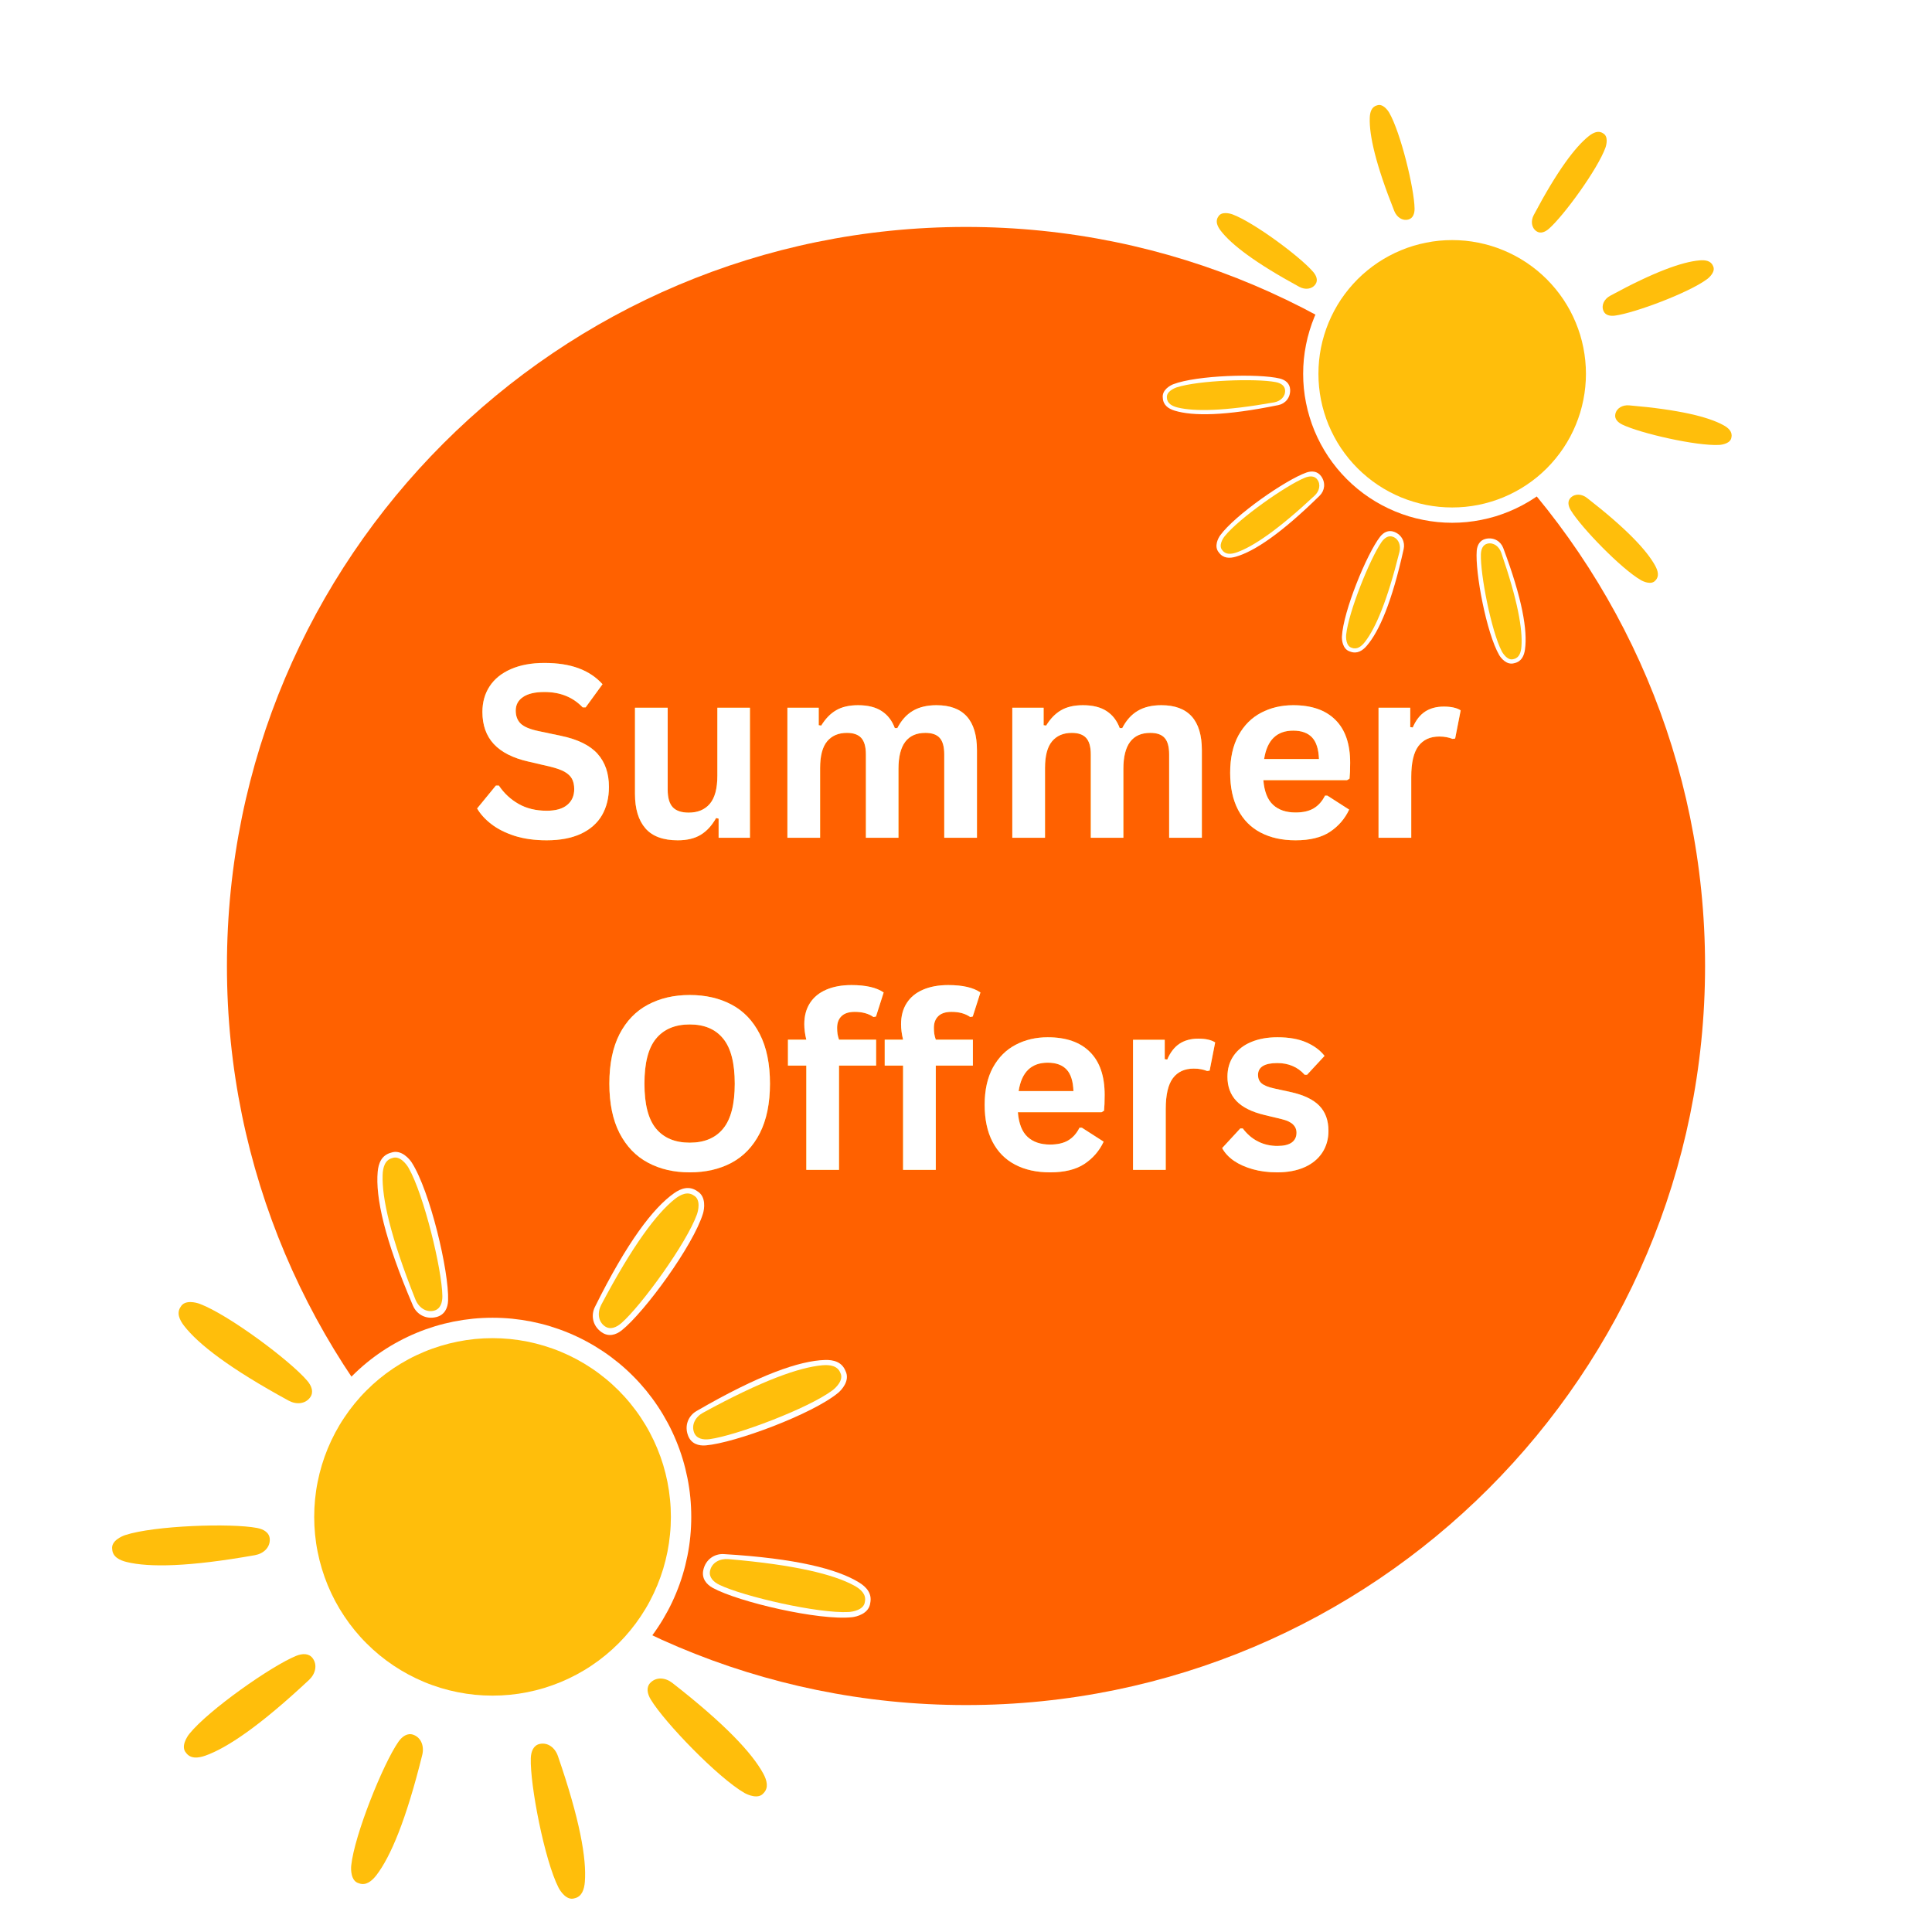 <svg version="1.2" preserveAspectRatio="xMidYMid meet" height="320" viewBox="0 0 240 240" zoomAndPan="magnify" width="320" xmlns:xlink="http://www.w3.org/1999/xlink" xmlns="http://www.w3.org/2000/svg"><defs><clipPath id="529f199014"><path d="M 28.191 28.191 L 211.809 28.191 L 211.809 211.809 L 28.191 211.809 Z M 28.191 28.191"></path></clipPath><clipPath id="7c2ecbaf12"><path d="M 120 28.191 C 69.293 28.191 28.191 69.293 28.191 120 C 28.191 170.703 69.293 211.809 120 211.809 C 170.703 211.809 211.809 170.703 211.809 120 C 211.809 69.293 170.703 28.191 120 28.191 Z M 120 28.191"></path></clipPath><clipPath id="382b9644e1"><path d="M 87 193 L 108.945 193 L 108.945 201 L 87 201 Z M 87 193"></path></clipPath><clipPath id="fc52129af5"><path d="M 144.215 46 L 161 46 L 161 52 L 144.215 52 Z M 144.215 46"></path></clipPath><clipPath id="5401c8d8f4"><path d="M 144.215 47 L 160 47 L 160 51 L 144.215 51 Z M 144.215 47"></path></clipPath></defs><g id="b5f15734b1"><rect style="fill:#ffffff;fill-opacity:1;stroke:none;" height="240" y="0" width="240" x="0"></rect><rect style="fill:#ffffff;fill-opacity:1;stroke:none;" height="240" y="0" width="240" x="0"></rect><g clip-path="url(#529f199014)" clip-rule="nonzero"><g clip-path="url(#7c2ecbaf12)" clip-rule="nonzero"><path d="M 28.191 28.191 L 211.809 28.191 L 211.809 211.809 L 28.191 211.809 Z M 28.191 28.191" style="stroke:none;fill-rule:nonzero;fill:#ff6100;fill-opacity:1;"></path></g></g><g style="fill:#ffbe0b;fill-opacity:1;"><g transform="translate(58.41, 104.072)"><path d="M 9.5 0.312 C 8.008 0.312 6.688 0.129 5.531 -0.234 C 4.375 -0.609 3.41 -1.094 2.641 -1.688 C 1.867 -2.281 1.273 -2.93 0.859 -3.641 L 3.188 -6.484 L 3.562 -6.484 C 4.207 -5.523 5.023 -4.766 6.016 -4.203 C 7.004 -3.641 8.164 -3.359 9.5 -3.359 C 10.625 -3.359 11.473 -3.598 12.047 -4.078 C 12.629 -4.555 12.922 -5.211 12.922 -6.047 C 12.922 -6.555 12.828 -6.984 12.641 -7.328 C 12.453 -7.672 12.145 -7.961 11.719 -8.203 C 11.289 -8.441 10.707 -8.648 9.969 -8.828 L 7.219 -9.469 C 5.301 -9.906 3.867 -10.633 2.922 -11.656 C 1.984 -12.676 1.516 -14 1.516 -15.625 C 1.516 -16.844 1.816 -17.91 2.422 -18.828 C 3.023 -19.742 3.906 -20.453 5.062 -20.953 C 6.219 -21.461 7.602 -21.719 9.219 -21.719 C 10.863 -21.719 12.273 -21.5 13.453 -21.062 C 14.629 -20.633 15.625 -19.973 16.438 -19.078 L 14.344 -16.203 L 13.969 -16.203 C 13.363 -16.836 12.672 -17.312 11.891 -17.625 C 11.109 -17.945 10.219 -18.109 9.219 -18.109 C 8.051 -18.109 7.164 -17.898 6.562 -17.484 C 5.957 -17.078 5.656 -16.516 5.656 -15.797 C 5.656 -15.117 5.863 -14.578 6.281 -14.172 C 6.707 -13.773 7.445 -13.469 8.5 -13.25 L 11.312 -12.656 C 13.383 -12.219 14.891 -11.473 15.828 -10.422 C 16.766 -9.367 17.234 -8 17.234 -6.312 C 17.234 -4.977 16.945 -3.812 16.375 -2.812 C 15.801 -1.82 14.93 -1.051 13.766 -0.5 C 12.609 0.039 11.188 0.312 9.5 0.312 Z M 9.5 0.312" style="stroke:none"></path></g></g><g style="fill:#ffbe0b;fill-opacity:1;"><g transform="translate(76.801, 104.072)"><path d="M 7.391 0.312 C 5.578 0.312 4.238 -0.18 3.375 -1.172 C 2.508 -2.172 2.078 -3.598 2.078 -5.453 L 2.078 -16.156 L 6.141 -16.156 L 6.141 -5.969 C 6.141 -4.977 6.348 -4.254 6.766 -3.797 C 7.191 -3.348 7.852 -3.125 8.75 -3.125 C 9.875 -3.125 10.75 -3.488 11.375 -4.219 C 12 -4.957 12.312 -6.117 12.312 -7.703 L 12.312 -16.156 L 16.359 -16.156 L 16.359 0 L 12.469 0 L 12.469 -2.375 L 12.156 -2.453 C 11.633 -1.523 11 -0.832 10.25 -0.375 C 9.508 0.082 8.555 0.312 7.391 0.312 Z M 7.391 0.312" style="stroke:none"></path></g></g><g style="fill:#ffbe0b;fill-opacity:1;"><g transform="translate(95.486, 104.072)"><path d="M 2.328 0 L 2.328 -16.156 L 6.219 -16.156 L 6.219 -13.984 L 6.531 -13.938 C 7.062 -14.801 7.68 -15.438 8.391 -15.844 C 9.098 -16.258 10.004 -16.469 11.109 -16.469 C 12.328 -16.469 13.305 -16.223 14.047 -15.734 C 14.785 -15.254 15.328 -14.551 15.672 -13.625 L 15.984 -13.625 C 16.484 -14.594 17.125 -15.305 17.906 -15.766 C 18.695 -16.234 19.676 -16.469 20.844 -16.469 C 24.195 -16.469 25.875 -14.602 25.875 -10.875 L 25.875 0 L 21.812 0 L 21.812 -10.359 C 21.812 -11.305 21.625 -11.988 21.25 -12.406 C 20.883 -12.82 20.289 -13.031 19.469 -13.031 C 17.238 -13.031 16.125 -11.539 16.125 -8.562 L 16.125 0 L 12.078 0 L 12.078 -10.359 C 12.078 -11.305 11.883 -11.988 11.5 -12.406 C 11.125 -12.82 10.531 -13.031 9.719 -13.031 C 8.664 -13.031 7.848 -12.68 7.266 -11.984 C 6.68 -11.285 6.391 -10.176 6.391 -8.656 L 6.391 0 Z M 2.328 0" style="stroke:none"></path></g></g><g style="fill:#ffbe0b;fill-opacity:1;"><g transform="translate(123.424, 104.072)"><path d="M 2.328 0 L 2.328 -16.156 L 6.219 -16.156 L 6.219 -13.984 L 6.531 -13.938 C 7.062 -14.801 7.68 -15.438 8.391 -15.844 C 9.098 -16.258 10.004 -16.469 11.109 -16.469 C 12.328 -16.469 13.305 -16.223 14.047 -15.734 C 14.785 -15.254 15.328 -14.551 15.672 -13.625 L 15.984 -13.625 C 16.484 -14.594 17.125 -15.305 17.906 -15.766 C 18.695 -16.234 19.676 -16.469 20.844 -16.469 C 24.195 -16.469 25.875 -14.602 25.875 -10.875 L 25.875 0 L 21.812 0 L 21.812 -10.359 C 21.812 -11.305 21.625 -11.988 21.25 -12.406 C 20.883 -12.82 20.289 -13.031 19.469 -13.031 C 17.238 -13.031 16.125 -11.539 16.125 -8.562 L 16.125 0 L 12.078 0 L 12.078 -10.359 C 12.078 -11.305 11.883 -11.988 11.5 -12.406 C 11.125 -12.82 10.531 -13.031 9.719 -13.031 C 8.664 -13.031 7.848 -12.68 7.266 -11.984 C 6.68 -11.285 6.391 -10.176 6.391 -8.656 L 6.391 0 Z M 2.328 0" style="stroke:none"></path></g></g><g style="fill:#ffbe0b;fill-opacity:1;"><g transform="translate(151.362, 104.072)"><path d="M 15.969 -7.156 L 5.578 -7.156 C 5.691 -5.75 6.094 -4.727 6.781 -4.094 C 7.469 -3.457 8.398 -3.141 9.578 -3.141 C 10.504 -3.141 11.254 -3.312 11.828 -3.656 C 12.41 -4 12.879 -4.523 13.234 -5.234 L 13.531 -5.234 L 16.234 -3.5 C 15.703 -2.363 14.906 -1.441 13.844 -0.734 C 12.781 -0.035 11.359 0.312 9.578 0.312 C 7.91 0.312 6.469 -0.004 5.25 -0.641 C 4.031 -1.273 3.094 -2.219 2.438 -3.469 C 1.781 -4.727 1.453 -6.266 1.453 -8.078 C 1.453 -9.91 1.797 -11.457 2.484 -12.719 C 3.18 -13.977 4.117 -14.914 5.297 -15.531 C 6.484 -16.156 7.812 -16.469 9.281 -16.469 C 11.57 -16.469 13.32 -15.859 14.531 -14.641 C 15.75 -13.43 16.359 -11.656 16.359 -9.312 C 16.359 -8.469 16.332 -7.812 16.281 -7.344 Z M 12.484 -9.781 C 12.441 -11.008 12.156 -11.906 11.625 -12.469 C 11.094 -13.031 10.312 -13.312 9.281 -13.312 C 7.238 -13.312 6.035 -12.133 5.672 -9.781 Z M 12.484 -9.781" style="stroke:none"></path></g></g><g style="fill:#ffbe0b;fill-opacity:1;"><g transform="translate(168.919, 104.072)"><path d="M 2.328 0 L 2.328 -16.156 L 6.266 -16.156 L 6.266 -13.75 L 6.578 -13.703 C 6.961 -14.598 7.473 -15.254 8.109 -15.672 C 8.742 -16.086 9.52 -16.297 10.438 -16.297 C 11.352 -16.297 12.051 -16.141 12.531 -15.828 L 11.844 -12.328 L 11.531 -12.281 C 11.27 -12.383 11.016 -12.457 10.766 -12.5 C 10.523 -12.551 10.227 -12.578 9.875 -12.578 C 8.738 -12.578 7.875 -12.18 7.281 -11.391 C 6.688 -10.598 6.391 -9.32 6.391 -7.562 L 6.391 0 Z M 2.328 0" style="stroke:none"></path></g></g><g style="fill:#ffbe0b;fill-opacity:1;"><g transform="translate(74.008, 145.322)"><path d="M 11.672 0.312 C 9.711 0.312 7.984 -0.086 6.484 -0.891 C 4.984 -1.691 3.805 -2.914 2.953 -4.562 C 2.109 -6.207 1.688 -8.254 1.688 -10.703 C 1.688 -13.16 2.109 -15.211 2.953 -16.859 C 3.805 -18.504 4.984 -19.723 6.484 -20.516 C 7.984 -21.316 9.711 -21.719 11.672 -21.719 C 13.641 -21.719 15.367 -21.32 16.859 -20.531 C 18.359 -19.738 19.531 -18.516 20.375 -16.859 C 21.219 -15.211 21.641 -13.16 21.641 -10.703 C 21.641 -8.254 21.219 -6.203 20.375 -4.547 C 19.531 -2.898 18.359 -1.676 16.859 -0.875 C 15.367 -0.082 13.641 0.312 11.672 0.312 Z M 11.672 -3.375 C 13.492 -3.375 14.879 -3.957 15.828 -5.125 C 16.785 -6.289 17.266 -8.148 17.266 -10.703 C 17.266 -13.266 16.785 -15.129 15.828 -16.297 C 14.879 -17.473 13.492 -18.062 11.672 -18.062 C 9.848 -18.062 8.453 -17.473 7.484 -16.297 C 6.523 -15.129 6.047 -13.266 6.047 -10.703 C 6.047 -8.148 6.523 -6.289 7.484 -5.125 C 8.453 -3.957 9.848 -3.375 11.672 -3.375 Z M 11.672 -3.375" style="stroke:none"></path></g></g><g style="fill:#ffbe0b;fill-opacity:1;"><g transform="translate(97.334, 145.322)"><path d="M 2.828 0 L 2.828 -12.953 L 0.547 -12.953 L 0.547 -16.172 L 2.828 -16.172 C 2.66 -16.859 2.578 -17.5 2.578 -18.094 C 2.578 -19.113 2.812 -19.988 3.281 -20.719 C 3.75 -21.445 4.422 -22 5.297 -22.375 C 6.18 -22.758 7.227 -22.953 8.438 -22.953 C 10.227 -22.953 11.562 -22.645 12.438 -22.031 L 11.484 -19.047 L 11.172 -18.984 C 10.566 -19.41 9.789 -19.625 8.844 -19.625 C 8.113 -19.625 7.566 -19.445 7.203 -19.094 C 6.836 -18.738 6.656 -18.254 6.656 -17.641 C 6.656 -17.367 6.672 -17.125 6.703 -16.906 C 6.734 -16.688 6.797 -16.441 6.891 -16.172 L 11.5 -16.172 L 11.5 -12.953 L 6.891 -12.953 L 6.891 0 Z M 2.828 0" style="stroke:none"></path></g></g><g style="fill:#ffbe0b;fill-opacity:1;"><g transform="translate(109.355, 145.322)"><path d="M 2.828 0 L 2.828 -12.953 L 0.547 -12.953 L 0.547 -16.172 L 2.828 -16.172 C 2.66 -16.859 2.578 -17.5 2.578 -18.094 C 2.578 -19.113 2.812 -19.988 3.281 -20.719 C 3.75 -21.445 4.422 -22 5.297 -22.375 C 6.18 -22.758 7.227 -22.953 8.438 -22.953 C 10.227 -22.953 11.562 -22.645 12.438 -22.031 L 11.484 -19.047 L 11.172 -18.984 C 10.566 -19.41 9.789 -19.625 8.844 -19.625 C 8.113 -19.625 7.566 -19.445 7.203 -19.094 C 6.836 -18.738 6.656 -18.254 6.656 -17.641 C 6.656 -17.367 6.672 -17.125 6.703 -16.906 C 6.734 -16.688 6.797 -16.441 6.891 -16.172 L 11.5 -16.172 L 11.5 -12.953 L 6.891 -12.953 L 6.891 0 Z M 2.828 0" style="stroke:none"></path></g></g><g style="fill:#ffbe0b;fill-opacity:1;"><g transform="translate(120.865, 145.322)"><path d="M 15.969 -7.156 L 5.578 -7.156 C 5.691 -5.75 6.094 -4.727 6.781 -4.094 C 7.469 -3.457 8.398 -3.141 9.578 -3.141 C 10.504 -3.141 11.254 -3.312 11.828 -3.656 C 12.41 -4 12.879 -4.523 13.234 -5.234 L 13.531 -5.234 L 16.234 -3.5 C 15.703 -2.363 14.906 -1.441 13.844 -0.734 C 12.781 -0.035 11.359 0.312 9.578 0.312 C 7.91 0.312 6.469 -0.004 5.25 -0.641 C 4.031 -1.273 3.094 -2.219 2.438 -3.469 C 1.781 -4.727 1.453 -6.266 1.453 -8.078 C 1.453 -9.91 1.797 -11.457 2.484 -12.719 C 3.18 -13.977 4.117 -14.914 5.297 -15.531 C 6.484 -16.156 7.812 -16.469 9.281 -16.469 C 11.57 -16.469 13.32 -15.859 14.531 -14.641 C 15.75 -13.43 16.359 -11.656 16.359 -9.312 C 16.359 -8.469 16.332 -7.812 16.281 -7.344 Z M 12.484 -9.781 C 12.441 -11.008 12.156 -11.906 11.625 -12.469 C 11.094 -13.031 10.312 -13.312 9.281 -13.312 C 7.238 -13.312 6.035 -12.133 5.672 -9.781 Z M 12.484 -9.781" style="stroke:none"></path></g></g><g style="fill:#ffbe0b;fill-opacity:1;"><g transform="translate(138.421, 145.322)"><path d="M 2.328 0 L 2.328 -16.156 L 6.266 -16.156 L 6.266 -13.75 L 6.578 -13.703 C 6.961 -14.598 7.473 -15.254 8.109 -15.672 C 8.742 -16.086 9.52 -16.297 10.438 -16.297 C 11.352 -16.297 12.051 -16.141 12.531 -15.828 L 11.844 -12.328 L 11.531 -12.281 C 11.27 -12.383 11.016 -12.457 10.766 -12.5 C 10.523 -12.551 10.227 -12.578 9.875 -12.578 C 8.738 -12.578 7.875 -12.18 7.281 -11.391 C 6.688 -10.598 6.391 -9.32 6.391 -7.562 L 6.391 0 Z M 2.328 0" style="stroke:none"></path></g></g><g style="fill:#ffbe0b;fill-opacity:1;"><g transform="translate(151.087, 145.322)"><path d="M 7.562 0.312 C 6.457 0.312 5.445 0.18 4.531 -0.078 C 3.613 -0.336 2.828 -0.691 2.172 -1.141 C 1.523 -1.598 1.047 -2.117 0.734 -2.703 L 2.984 -5.141 L 3.297 -5.141 C 3.836 -4.422 4.473 -3.879 5.203 -3.516 C 5.93 -3.148 6.727 -2.969 7.594 -2.969 C 8.383 -2.969 8.977 -3.109 9.375 -3.391 C 9.77 -3.68 9.969 -4.086 9.969 -4.609 C 9.969 -5.023 9.82 -5.367 9.531 -5.641 C 9.25 -5.922 8.785 -6.141 8.141 -6.297 L 6 -6.812 C 4.406 -7.195 3.238 -7.781 2.5 -8.562 C 1.758 -9.344 1.391 -10.344 1.391 -11.562 C 1.391 -12.562 1.645 -13.43 2.156 -14.172 C 2.676 -14.922 3.398 -15.488 4.328 -15.875 C 5.266 -16.27 6.352 -16.469 7.594 -16.469 C 9.039 -16.469 10.242 -16.254 11.203 -15.828 C 12.16 -15.41 12.91 -14.852 13.453 -14.156 L 11.281 -11.812 L 10.984 -11.812 C 10.535 -12.312 10.031 -12.676 9.469 -12.906 C 8.906 -13.145 8.281 -13.266 7.594 -13.266 C 5.988 -13.266 5.188 -12.77 5.188 -11.781 C 5.188 -11.352 5.332 -11.008 5.625 -10.75 C 5.926 -10.488 6.453 -10.273 7.203 -10.109 L 9.203 -9.672 C 10.836 -9.316 12.035 -8.75 12.797 -7.969 C 13.555 -7.195 13.938 -6.156 13.938 -4.844 C 13.938 -3.82 13.68 -2.922 13.172 -2.141 C 12.66 -1.359 11.926 -0.754 10.969 -0.328 C 10.008 0.098 8.875 0.312 7.562 0.312 Z M 7.562 0.312" style="stroke:none"></path></g></g><g style="fill:#ffffff;fill-opacity:1;"><g transform="translate(58.41, 104.072)"><path d="M 9.5 0.312 C 8.008 0.312 6.688 0.129 5.531 -0.234 C 4.375 -0.609 3.41 -1.094 2.641 -1.688 C 1.867 -2.281 1.273 -2.93 0.859 -3.641 L 3.188 -6.484 L 3.562 -6.484 C 4.207 -5.523 5.023 -4.766 6.016 -4.203 C 7.004 -3.641 8.164 -3.359 9.5 -3.359 C 10.625 -3.359 11.473 -3.598 12.047 -4.078 C 12.629 -4.555 12.922 -5.211 12.922 -6.047 C 12.922 -6.555 12.828 -6.984 12.641 -7.328 C 12.453 -7.672 12.145 -7.961 11.719 -8.203 C 11.289 -8.441 10.707 -8.648 9.969 -8.828 L 7.219 -9.469 C 5.301 -9.906 3.867 -10.633 2.922 -11.656 C 1.984 -12.676 1.516 -14 1.516 -15.625 C 1.516 -16.844 1.816 -17.91 2.422 -18.828 C 3.023 -19.742 3.906 -20.453 5.062 -20.953 C 6.219 -21.461 7.602 -21.719 9.219 -21.719 C 10.863 -21.719 12.273 -21.5 13.453 -21.062 C 14.629 -20.633 15.625 -19.973 16.438 -19.078 L 14.344 -16.203 L 13.969 -16.203 C 13.363 -16.836 12.672 -17.312 11.891 -17.625 C 11.109 -17.945 10.219 -18.109 9.219 -18.109 C 8.051 -18.109 7.164 -17.898 6.562 -17.484 C 5.957 -17.078 5.656 -16.516 5.656 -15.797 C 5.656 -15.117 5.863 -14.578 6.281 -14.172 C 6.707 -13.773 7.445 -13.469 8.5 -13.25 L 11.312 -12.656 C 13.383 -12.219 14.891 -11.473 15.828 -10.422 C 16.766 -9.367 17.234 -8 17.234 -6.312 C 17.234 -4.977 16.945 -3.812 16.375 -2.812 C 15.801 -1.82 14.93 -1.051 13.766 -0.5 C 12.609 0.039 11.188 0.312 9.5 0.312 Z M 9.5 0.312" style="stroke:none"></path></g></g><g style="fill:#ffffff;fill-opacity:1;"><g transform="translate(76.801, 104.072)"><path d="M 7.391 0.312 C 5.578 0.312 4.238 -0.18 3.375 -1.172 C 2.508 -2.172 2.078 -3.598 2.078 -5.453 L 2.078 -16.156 L 6.141 -16.156 L 6.141 -5.969 C 6.141 -4.977 6.348 -4.254 6.766 -3.797 C 7.191 -3.348 7.852 -3.125 8.75 -3.125 C 9.875 -3.125 10.75 -3.488 11.375 -4.219 C 12 -4.957 12.312 -6.117 12.312 -7.703 L 12.312 -16.156 L 16.359 -16.156 L 16.359 0 L 12.469 0 L 12.469 -2.375 L 12.156 -2.453 C 11.633 -1.523 11 -0.832 10.25 -0.375 C 9.508 0.082 8.555 0.312 7.391 0.312 Z M 7.391 0.312" style="stroke:none"></path></g></g><g style="fill:#ffffff;fill-opacity:1;"><g transform="translate(95.486, 104.072)"><path d="M 2.328 0 L 2.328 -16.156 L 6.219 -16.156 L 6.219 -13.984 L 6.531 -13.938 C 7.062 -14.801 7.68 -15.438 8.391 -15.844 C 9.098 -16.258 10.004 -16.469 11.109 -16.469 C 12.328 -16.469 13.305 -16.223 14.047 -15.734 C 14.785 -15.254 15.328 -14.551 15.672 -13.625 L 15.984 -13.625 C 16.484 -14.594 17.125 -15.305 17.906 -15.766 C 18.695 -16.234 19.676 -16.469 20.844 -16.469 C 24.195 -16.469 25.875 -14.602 25.875 -10.875 L 25.875 0 L 21.812 0 L 21.812 -10.359 C 21.812 -11.305 21.625 -11.988 21.25 -12.406 C 20.883 -12.82 20.289 -13.031 19.469 -13.031 C 17.238 -13.031 16.125 -11.539 16.125 -8.562 L 16.125 0 L 12.078 0 L 12.078 -10.359 C 12.078 -11.305 11.883 -11.988 11.5 -12.406 C 11.125 -12.82 10.531 -13.031 9.719 -13.031 C 8.664 -13.031 7.848 -12.68 7.266 -11.984 C 6.68 -11.285 6.391 -10.176 6.391 -8.656 L 6.391 0 Z M 2.328 0" style="stroke:none"></path></g></g><g style="fill:#ffffff;fill-opacity:1;"><g transform="translate(123.424, 104.072)"><path d="M 2.328 0 L 2.328 -16.156 L 6.219 -16.156 L 6.219 -13.984 L 6.531 -13.938 C 7.062 -14.801 7.68 -15.438 8.391 -15.844 C 9.098 -16.258 10.004 -16.469 11.109 -16.469 C 12.328 -16.469 13.305 -16.223 14.047 -15.734 C 14.785 -15.254 15.328 -14.551 15.672 -13.625 L 15.984 -13.625 C 16.484 -14.594 17.125 -15.305 17.906 -15.766 C 18.695 -16.234 19.676 -16.469 20.844 -16.469 C 24.195 -16.469 25.875 -14.602 25.875 -10.875 L 25.875 0 L 21.812 0 L 21.812 -10.359 C 21.812 -11.305 21.625 -11.988 21.25 -12.406 C 20.883 -12.82 20.289 -13.031 19.469 -13.031 C 17.238 -13.031 16.125 -11.539 16.125 -8.562 L 16.125 0 L 12.078 0 L 12.078 -10.359 C 12.078 -11.305 11.883 -11.988 11.5 -12.406 C 11.125 -12.82 10.531 -13.031 9.719 -13.031 C 8.664 -13.031 7.848 -12.68 7.266 -11.984 C 6.68 -11.285 6.391 -10.176 6.391 -8.656 L 6.391 0 Z M 2.328 0" style="stroke:none"></path></g></g><g style="fill:#ffffff;fill-opacity:1;"><g transform="translate(151.362, 104.072)"><path d="M 15.969 -7.156 L 5.578 -7.156 C 5.691 -5.75 6.094 -4.727 6.781 -4.094 C 7.469 -3.457 8.398 -3.141 9.578 -3.141 C 10.504 -3.141 11.254 -3.312 11.828 -3.656 C 12.41 -4 12.879 -4.523 13.234 -5.234 L 13.531 -5.234 L 16.234 -3.5 C 15.703 -2.363 14.906 -1.441 13.844 -0.734 C 12.781 -0.035 11.359 0.312 9.578 0.312 C 7.91 0.312 6.469 -0.004 5.25 -0.641 C 4.031 -1.273 3.094 -2.219 2.438 -3.469 C 1.781 -4.727 1.453 -6.266 1.453 -8.078 C 1.453 -9.91 1.797 -11.457 2.484 -12.719 C 3.18 -13.977 4.117 -14.914 5.297 -15.531 C 6.484 -16.156 7.812 -16.469 9.281 -16.469 C 11.57 -16.469 13.32 -15.859 14.531 -14.641 C 15.75 -13.43 16.359 -11.656 16.359 -9.312 C 16.359 -8.469 16.332 -7.812 16.281 -7.344 Z M 12.484 -9.781 C 12.441 -11.008 12.156 -11.906 11.625 -12.469 C 11.094 -13.031 10.312 -13.312 9.281 -13.312 C 7.238 -13.312 6.035 -12.133 5.672 -9.781 Z M 12.484 -9.781" style="stroke:none"></path></g></g><g style="fill:#ffffff;fill-opacity:1;"><g transform="translate(168.919, 104.072)"><path d="M 2.328 0 L 2.328 -16.156 L 6.266 -16.156 L 6.266 -13.75 L 6.578 -13.703 C 6.961 -14.598 7.473 -15.254 8.109 -15.672 C 8.742 -16.086 9.52 -16.297 10.438 -16.297 C 11.352 -16.297 12.051 -16.141 12.531 -15.828 L 11.844 -12.328 L 11.531 -12.281 C 11.27 -12.383 11.016 -12.457 10.766 -12.5 C 10.523 -12.551 10.227 -12.578 9.875 -12.578 C 8.738 -12.578 7.875 -12.18 7.281 -11.391 C 6.688 -10.598 6.391 -9.32 6.391 -7.562 L 6.391 0 Z M 2.328 0" style="stroke:none"></path></g></g><g style="fill:#ffffff;fill-opacity:1;"><g transform="translate(74.008, 145.322)"><path d="M 11.672 0.312 C 9.711 0.312 7.984 -0.086 6.484 -0.891 C 4.984 -1.691 3.805 -2.914 2.953 -4.562 C 2.109 -6.207 1.688 -8.254 1.688 -10.703 C 1.688 -13.16 2.109 -15.211 2.953 -16.859 C 3.805 -18.504 4.984 -19.723 6.484 -20.516 C 7.984 -21.316 9.711 -21.719 11.672 -21.719 C 13.641 -21.719 15.367 -21.32 16.859 -20.531 C 18.359 -19.738 19.531 -18.516 20.375 -16.859 C 21.219 -15.211 21.641 -13.16 21.641 -10.703 C 21.641 -8.254 21.219 -6.203 20.375 -4.547 C 19.531 -2.898 18.359 -1.676 16.859 -0.875 C 15.367 -0.082 13.641 0.312 11.672 0.312 Z M 11.672 -3.375 C 13.492 -3.375 14.879 -3.957 15.828 -5.125 C 16.785 -6.289 17.266 -8.148 17.266 -10.703 C 17.266 -13.266 16.785 -15.129 15.828 -16.297 C 14.879 -17.473 13.492 -18.062 11.672 -18.062 C 9.848 -18.062 8.453 -17.473 7.484 -16.297 C 6.523 -15.129 6.047 -13.266 6.047 -10.703 C 6.047 -8.148 6.523 -6.289 7.484 -5.125 C 8.453 -3.957 9.848 -3.375 11.672 -3.375 Z M 11.672 -3.375" style="stroke:none"></path></g></g><g style="fill:#ffffff;fill-opacity:1;"><g transform="translate(97.334, 145.322)"><path d="M 2.828 0 L 2.828 -12.953 L 0.547 -12.953 L 0.547 -16.172 L 2.828 -16.172 C 2.66 -16.859 2.578 -17.5 2.578 -18.094 C 2.578 -19.113 2.812 -19.988 3.281 -20.719 C 3.75 -21.445 4.422 -22 5.297 -22.375 C 6.18 -22.758 7.227 -22.953 8.438 -22.953 C 10.227 -22.953 11.562 -22.645 12.438 -22.031 L 11.484 -19.047 L 11.172 -18.984 C 10.566 -19.41 9.789 -19.625 8.844 -19.625 C 8.113 -19.625 7.566 -19.445 7.203 -19.094 C 6.836 -18.738 6.656 -18.254 6.656 -17.641 C 6.656 -17.367 6.672 -17.125 6.703 -16.906 C 6.734 -16.688 6.797 -16.441 6.891 -16.172 L 11.5 -16.172 L 11.5 -12.953 L 6.891 -12.953 L 6.891 0 Z M 2.828 0" style="stroke:none"></path></g></g><g style="fill:#ffffff;fill-opacity:1;"><g transform="translate(109.355, 145.322)"><path d="M 2.828 0 L 2.828 -12.953 L 0.547 -12.953 L 0.547 -16.172 L 2.828 -16.172 C 2.66 -16.859 2.578 -17.5 2.578 -18.094 C 2.578 -19.113 2.812 -19.988 3.281 -20.719 C 3.75 -21.445 4.422 -22 5.297 -22.375 C 6.18 -22.758 7.227 -22.953 8.438 -22.953 C 10.227 -22.953 11.562 -22.645 12.438 -22.031 L 11.484 -19.047 L 11.172 -18.984 C 10.566 -19.41 9.789 -19.625 8.844 -19.625 C 8.113 -19.625 7.566 -19.445 7.203 -19.094 C 6.836 -18.738 6.656 -18.254 6.656 -17.641 C 6.656 -17.367 6.672 -17.125 6.703 -16.906 C 6.734 -16.688 6.797 -16.441 6.891 -16.172 L 11.5 -16.172 L 11.5 -12.953 L 6.891 -12.953 L 6.891 0 Z M 2.828 0" style="stroke:none"></path></g></g><g style="fill:#ffffff;fill-opacity:1;"><g transform="translate(120.865, 145.322)"><path d="M 15.969 -7.156 L 5.578 -7.156 C 5.691 -5.75 6.094 -4.727 6.781 -4.094 C 7.469 -3.457 8.398 -3.141 9.578 -3.141 C 10.504 -3.141 11.254 -3.312 11.828 -3.656 C 12.41 -4 12.879 -4.523 13.234 -5.234 L 13.531 -5.234 L 16.234 -3.5 C 15.703 -2.363 14.906 -1.441 13.844 -0.734 C 12.781 -0.035 11.359 0.312 9.578 0.312 C 7.91 0.312 6.469 -0.004 5.25 -0.641 C 4.031 -1.273 3.094 -2.219 2.438 -3.469 C 1.781 -4.727 1.453 -6.266 1.453 -8.078 C 1.453 -9.91 1.797 -11.457 2.484 -12.719 C 3.18 -13.977 4.117 -14.914 5.297 -15.531 C 6.484 -16.156 7.812 -16.469 9.281 -16.469 C 11.57 -16.469 13.32 -15.859 14.531 -14.641 C 15.75 -13.43 16.359 -11.656 16.359 -9.312 C 16.359 -8.469 16.332 -7.812 16.281 -7.344 Z M 12.484 -9.781 C 12.441 -11.008 12.156 -11.906 11.625 -12.469 C 11.094 -13.031 10.312 -13.312 9.281 -13.312 C 7.238 -13.312 6.035 -12.133 5.672 -9.781 Z M 12.484 -9.781" style="stroke:none"></path></g></g><g style="fill:#ffffff;fill-opacity:1;"><g transform="translate(138.421, 145.322)"><path d="M 2.328 0 L 2.328 -16.156 L 6.266 -16.156 L 6.266 -13.75 L 6.578 -13.703 C 6.961 -14.598 7.473 -15.254 8.109 -15.672 C 8.742 -16.086 9.52 -16.297 10.438 -16.297 C 11.352 -16.297 12.051 -16.141 12.531 -15.828 L 11.844 -12.328 L 11.531 -12.281 C 11.27 -12.383 11.016 -12.457 10.766 -12.5 C 10.523 -12.551 10.227 -12.578 9.875 -12.578 C 8.738 -12.578 7.875 -12.18 7.281 -11.391 C 6.688 -10.598 6.391 -9.32 6.391 -7.562 L 6.391 0 Z M 2.328 0" style="stroke:none"></path></g></g><g style="fill:#ffffff;fill-opacity:1;"><g transform="translate(151.087, 145.322)"><path d="M 7.562 0.312 C 6.457 0.312 5.445 0.18 4.531 -0.078 C 3.613 -0.336 2.828 -0.691 2.172 -1.141 C 1.523 -1.598 1.047 -2.117 0.734 -2.703 L 2.984 -5.141 L 3.297 -5.141 C 3.836 -4.422 4.473 -3.879 5.203 -3.516 C 5.93 -3.148 6.727 -2.969 7.594 -2.969 C 8.383 -2.969 8.977 -3.109 9.375 -3.391 C 9.77 -3.68 9.969 -4.086 9.969 -4.609 C 9.969 -5.023 9.82 -5.367 9.531 -5.641 C 9.25 -5.922 8.785 -6.141 8.141 -6.297 L 6 -6.812 C 4.406 -7.195 3.238 -7.781 2.5 -8.562 C 1.758 -9.344 1.391 -10.344 1.391 -11.562 C 1.391 -12.562 1.645 -13.43 2.156 -14.172 C 2.676 -14.922 3.398 -15.488 4.328 -15.875 C 5.266 -16.27 6.352 -16.469 7.594 -16.469 C 9.039 -16.469 10.242 -16.254 11.203 -15.828 C 12.16 -15.41 12.91 -14.852 13.453 -14.156 L 11.281 -11.812 L 10.984 -11.812 C 10.535 -12.312 10.031 -12.676 9.469 -12.906 C 8.906 -13.145 8.281 -13.266 7.594 -13.266 C 5.988 -13.266 5.188 -12.77 5.188 -11.781 C 5.188 -11.352 5.332 -11.008 5.625 -10.75 C 5.926 -10.488 6.453 -10.273 7.203 -10.109 L 9.203 -9.672 C 10.836 -9.316 12.035 -8.75 12.797 -7.969 C 13.555 -7.195 13.938 -6.156 13.938 -4.844 C 13.938 -3.82 13.68 -2.922 13.172 -2.141 C 12.66 -1.359 11.926 -0.754 10.969 -0.328 C 10.008 0.098 8.875 0.312 7.562 0.312 Z M 7.562 0.312" style="stroke:none"></path></g></g><path d="M 85.871 188.434 C 85.871 189.246 85.832 190.055 85.754 190.859 C 85.676 191.668 85.555 192.469 85.398 193.262 C 85.238 194.059 85.043 194.844 84.809 195.617 C 84.574 196.395 84.301 197.156 83.992 197.902 C 83.684 198.652 83.34 199.383 82.957 200.098 C 82.574 200.812 82.16 201.508 81.711 202.18 C 81.262 202.855 80.781 203.504 80.27 204.133 C 79.754 204.758 79.215 205.355 78.641 205.93 C 78.07 206.504 77.473 207.047 76.848 207.562 C 76.223 208.074 75.574 208.559 74.902 209.008 C 74.227 209.457 73.535 209.875 72.824 210.254 C 72.109 210.637 71.379 210.984 70.633 211.293 C 69.887 211.605 69.125 211.875 68.352 212.113 C 67.578 212.348 66.793 212.543 66 212.703 C 65.207 212.859 64.41 212.977 63.605 213.059 C 62.801 213.137 61.992 213.176 61.184 213.176 C 60.375 213.176 59.57 213.137 58.766 213.059 C 57.961 212.977 57.164 212.859 56.371 212.703 C 55.578 212.543 54.793 212.348 54.02 212.113 C 53.246 211.875 52.484 211.605 51.738 211.293 C 50.992 210.984 50.262 210.637 49.547 210.254 C 48.836 209.875 48.141 209.457 47.469 209.008 C 46.797 208.559 46.148 208.074 45.523 207.562 C 44.898 207.047 44.301 206.504 43.73 205.93 C 43.156 205.355 42.617 204.758 42.102 204.133 C 41.59 203.504 41.109 202.855 40.66 202.18 C 40.211 201.508 39.793 200.812 39.414 200.098 C 39.031 199.383 38.688 198.652 38.379 197.902 C 38.07 197.156 37.797 196.395 37.562 195.617 C 37.328 194.844 37.133 194.059 36.973 193.262 C 36.816 192.469 36.695 191.668 36.617 190.859 C 36.539 190.055 36.5 189.246 36.5 188.434 C 36.5 187.625 36.539 186.816 36.617 186.012 C 36.695 185.203 36.816 184.402 36.973 183.609 C 37.133 182.812 37.328 182.027 37.562 181.254 C 37.797 180.477 38.07 179.715 38.379 178.969 C 38.688 178.219 39.031 177.488 39.414 176.773 C 39.793 176.059 40.211 175.363 40.66 174.691 C 41.109 174.016 41.59 173.367 42.102 172.738 C 42.617 172.113 43.156 171.512 43.73 170.941 C 44.301 170.367 44.898 169.824 45.523 169.309 C 46.148 168.797 46.797 168.312 47.469 167.863 C 48.141 167.414 48.836 166.996 49.547 166.617 C 50.262 166.234 50.992 165.887 51.738 165.578 C 52.484 165.266 53.246 164.996 54.02 164.758 C 54.793 164.523 55.578 164.328 56.371 164.168 C 57.164 164.012 57.961 163.895 58.766 163.812 C 59.57 163.734 60.375 163.695 61.184 163.695 C 61.992 163.695 62.801 163.734 63.605 163.812 C 64.41 163.895 65.207 164.012 66 164.168 C 66.793 164.328 67.578 164.523 68.352 164.758 C 69.125 164.996 69.887 165.266 70.633 165.578 C 71.379 165.887 72.109 166.234 72.824 166.617 C 73.535 166.996 74.227 167.414 74.902 167.863 C 75.574 168.312 76.223 168.797 76.848 169.309 C 77.473 169.824 78.07 170.367 78.641 170.941 C 79.215 171.512 79.754 172.113 80.27 172.738 C 80.781 173.367 81.262 174.016 81.711 174.691 C 82.16 175.363 82.574 176.059 82.957 176.773 C 83.34 177.488 83.684 178.219 83.992 178.969 C 84.301 179.715 84.574 180.477 84.809 181.254 C 85.043 182.027 85.238 182.812 85.398 183.609 C 85.555 184.402 85.676 185.203 85.754 186.012 C 85.832 186.816 85.871 187.625 85.871 188.434 Z M 85.871 188.434" style="stroke:none;fill-rule:nonzero;fill:#ffffff;fill-opacity:1;"></path><path d="M 83.34 188.434 C 83.34 189.16 83.305 189.887 83.23 190.609 C 83.16 191.336 83.055 192.051 82.914 192.766 C 82.773 193.48 82.594 194.184 82.387 194.879 C 82.176 195.574 81.93 196.258 81.652 196.93 C 81.375 197.602 81.066 198.258 80.723 198.902 C 80.383 199.543 80.008 200.164 79.605 200.77 C 79.203 201.375 78.77 201.957 78.309 202.52 C 77.852 203.082 77.363 203.621 76.852 204.133 C 76.336 204.648 75.801 205.137 75.238 205.598 C 74.68 206.059 74.098 206.492 73.492 206.895 C 72.891 207.301 72.27 207.672 71.629 208.016 C 70.988 208.359 70.332 208.668 69.664 208.949 C 68.992 209.227 68.309 209.469 67.617 209.684 C 66.922 209.895 66.219 210.07 65.508 210.211 C 64.797 210.352 64.078 210.461 63.355 210.531 C 62.633 210.602 61.91 210.637 61.184 210.637 C 60.457 210.637 59.734 210.602 59.012 210.531 C 58.289 210.461 57.574 210.352 56.863 210.211 C 56.152 210.07 55.449 209.895 54.754 209.684 C 54.059 209.469 53.375 209.227 52.707 208.949 C 52.035 208.668 51.379 208.359 50.742 208.016 C 50.102 207.672 49.48 207.301 48.875 206.895 C 48.273 206.492 47.691 206.059 47.129 205.598 C 46.57 205.137 46.031 204.648 45.52 204.133 C 45.004 203.621 44.52 203.082 44.059 202.52 C 43.598 201.957 43.168 201.375 42.766 200.77 C 42.359 200.164 41.988 199.543 41.645 198.902 C 41.305 198.258 40.992 197.602 40.715 196.93 C 40.438 196.258 40.195 195.574 39.984 194.879 C 39.773 194.184 39.598 193.48 39.457 192.766 C 39.312 192.051 39.207 191.336 39.137 190.609 C 39.066 189.887 39.031 189.16 39.031 188.434 C 39.031 187.707 39.066 186.98 39.137 186.258 C 39.207 185.535 39.312 184.816 39.457 184.102 C 39.598 183.391 39.773 182.684 39.984 181.988 C 40.195 181.293 40.438 180.609 40.715 179.938 C 40.992 179.266 41.305 178.609 41.645 177.969 C 41.988 177.324 42.359 176.703 42.766 176.098 C 43.168 175.492 43.598 174.91 44.059 174.348 C 44.52 173.785 45.004 173.246 45.52 172.734 C 46.031 172.219 46.57 171.73 47.129 171.27 C 47.691 170.809 48.273 170.375 48.875 169.973 C 49.48 169.57 50.102 169.195 50.742 168.852 C 51.379 168.508 52.035 168.199 52.707 167.922 C 53.375 167.641 54.059 167.398 54.754 167.188 C 55.449 166.977 56.152 166.801 56.863 166.656 C 57.574 166.516 58.289 166.41 59.012 166.336 C 59.734 166.266 60.457 166.23 61.184 166.23 C 61.91 166.23 62.633 166.266 63.355 166.336 C 64.078 166.41 64.797 166.516 65.508 166.656 C 66.219 166.801 66.922 166.977 67.617 167.188 C 68.309 167.398 68.992 167.641 69.664 167.922 C 70.332 168.199 70.988 168.508 71.629 168.852 C 72.27 169.195 72.891 169.57 73.492 169.973 C 74.098 170.375 74.68 170.809 75.238 171.27 C 75.801 171.73 76.336 172.219 76.852 172.734 C 77.363 173.246 77.852 173.785 78.309 174.348 C 78.77 174.91 79.203 175.492 79.605 176.098 C 80.008 176.703 80.383 177.324 80.723 177.969 C 81.066 178.609 81.375 179.266 81.652 179.938 C 81.93 180.609 82.176 181.293 82.387 181.988 C 82.594 182.684 82.773 183.391 82.914 184.102 C 83.055 184.816 83.16 185.535 83.23 186.258 C 83.305 186.98 83.34 187.707 83.34 188.434 Z M 83.34 188.434" style="stroke:none;fill-rule:nonzero;fill:#ffbe0b;fill-opacity:1;"></path><path d="M 87.336 150.723 C 87.477 150.246 87.777 148.637 86.598 147.961 C 85.602 147.266 84.582 147.625 83.727 148.23 C 81.141 150.059 77.918 154.262 73.902 162.355 C 73.383 163.398 73.613 164.715 74.738 165.496 C 75.602 166.102 76.512 165.828 77.219 165.27 C 80.066 163.012 86.133 154.707 87.336 150.723 Z M 87.336 150.723" style="stroke:none;fill-rule:evenodd;fill:#ffffff;fill-opacity:1;"></path><path d="M 86.574 150.863 C 86.727 150.438 87.094 149.008 86.184 148.508 C 85.422 147.977 84.562 148.367 83.812 148.961 C 81.559 150.762 78.602 154.688 74.695 162.074 C 74.195 163.023 74.281 164.156 75.141 164.758 C 75.801 165.219 76.566 164.906 77.188 164.363 C 79.688 162.172 85.285 154.441 86.574 150.863 Z M 86.574 150.863" style="stroke:none;fill-rule:evenodd;fill:#ffbe0b;fill-opacity:1;"></path><path d="M 104.125 173.016 C 104.508 172.699 105.641 171.52 105.031 170.305 C 104.582 169.172 103.535 168.91 102.488 168.941 C 99.324 169.035 94.324 170.762 86.516 175.289 C 85.516 175.871 84.98 177.098 85.488 178.371 C 85.875 179.352 86.785 179.629 87.68 179.551 C 91.297 179.246 100.93 175.672 104.125 173.016 Z M 104.125 173.016" style="stroke:none;fill-rule:evenodd;fill:#ffffff;fill-opacity:1;"></path><path d="M 103.414 172.711 C 103.777 172.441 104.871 171.449 104.387 170.531 C 104.043 169.664 103.109 169.516 102.16 169.598 C 99.289 169.852 94.66 171.488 87.336 175.492 C 86.395 176.004 85.844 177 86.23 177.973 C 86.527 178.723 87.336 178.887 88.152 178.777 C 91.445 178.332 100.371 174.98 103.414 172.711 Z M 103.414 172.711" style="stroke:none;fill-rule:evenodd;fill:#ffbe0b;fill-opacity:1;"></path><g clip-path="url(#382b9644e1)" clip-rule="nonzero"><path d="M 105.859 200.895 C 106.352 200.84 107.945 200.484 108.105 199.137 C 108.355 197.941 107.625 197.145 106.734 196.59 C 104.043 194.922 98.922 193.594 89.918 193.055 C 88.762 192.984 87.645 193.715 87.363 195.055 C 87.148 196.086 87.754 196.82 88.543 197.254 C 91.73 199 101.727 201.344 105.859 200.895 Z M 105.859 200.895" style="stroke:none;fill-rule:evenodd;fill:#ffffff;fill-opacity:1;"></path></g><path d="M 105.43 200.25 C 105.883 200.223 107.34 200.004 107.441 198.969 C 107.633 198.055 106.938 197.414 106.098 196.961 C 103.562 195.582 98.801 194.391 90.492 193.68 C 89.422 193.586 88.418 194.109 88.203 195.137 C 88.039 195.926 88.621 196.512 89.363 196.871 C 92.355 198.32 101.641 200.461 105.43 200.25 Z M 105.43 200.25" style="stroke:none;fill-rule:evenodd;fill:#ffbe0b;fill-opacity:1;"></path><path d="M 92.477 223.496 C 92.918 223.723 94.449 224.293 95.316 223.25 C 96.176 222.383 96 221.316 95.551 220.367 C 94.203 217.496 90.633 213.586 83.375 208.219 C 82.441 207.531 81.109 207.527 80.141 208.5 C 79.398 209.25 79.512 210.195 79.938 210.988 C 81.66 214.191 88.77 221.621 92.477 223.496 Z M 92.477 223.496" style="stroke:none;fill-rule:evenodd;fill:#ffffff;fill-opacity:1;"></path><path d="M 92.473 222.723 C 92.863 222.945 94.207 223.559 94.855 222.746 C 95.512 222.082 95.273 221.168 94.82 220.328 C 93.441 217.789 90.098 214.188 83.516 209.055 C 82.672 208.395 81.543 208.281 80.805 209.027 C 80.238 209.598 80.41 210.406 80.836 211.113 C 82.555 213.965 89.18 220.828 92.473 222.723 Z M 92.473 222.723" style="stroke:none;fill-rule:evenodd;fill:#ffbe0b;fill-opacity:1;"></path><path d="M 68.969 235.148 C 69.215 235.578 70.188 236.891 71.484 236.488 C 72.672 236.234 73.105 235.242 73.246 234.203 C 73.676 231.059 72.809 225.828 69.641 217.363 C 69.234 216.277 68.117 215.551 66.777 215.836 C 65.75 216.059 65.328 216.914 65.254 217.812 C 64.957 221.438 66.879 231.547 68.969 235.148 Z M 68.969 235.148" style="stroke:none;fill-rule:evenodd;fill:#ffffff;fill-opacity:1;"></path><path d="M 69.383 234.492 C 69.59 234.895 70.383 236.141 71.371 235.812 C 72.277 235.617 72.578 234.719 72.652 233.77 C 72.879 230.887 72.035 226.043 69.305 218.141 C 68.957 217.125 68.07 216.418 67.047 216.637 C 66.262 216.809 65.965 217.582 65.938 218.406 C 65.828 221.734 67.652 231.109 69.383 234.492 Z M 69.383 234.492" style="stroke:none;fill-rule:evenodd;fill:#ffbe0b;fill-opacity:1;"></path><path d="M 42.922 232.078 C 42.898 232.57 42.996 234.207 44.301 234.574 C 45.438 235.012 46.34 234.418 47.023 233.621 C 49.094 231.223 51.207 226.359 53.152 217.535 C 53.402 216.398 52.863 215.18 51.582 214.688 C 50.602 214.312 49.781 214.801 49.23 215.512 C 47.012 218.391 43.129 227.918 42.922 232.078 Z M 42.922 232.078" style="stroke:none;fill-rule:evenodd;fill:#ffffff;fill-opacity:1;"></path><path d="M 43.629 231.754 C 43.582 232.207 43.57 233.684 44.574 233.945 C 45.441 234.281 46.184 233.691 46.766 232.934 C 48.52 230.641 50.445 226.117 52.453 218.004 C 52.711 216.961 52.352 215.883 51.375 215.508 C 50.625 215.219 49.953 215.707 49.484 216.383 C 47.586 219.117 44.016 227.973 43.629 231.754 Z M 43.629 231.754" style="stroke:none;fill-rule:evenodd;fill:#ffbe0b;fill-opacity:1;"></path><path d="M 22.754 215.277 C 22.465 215.68 21.656 217.105 22.551 218.125 C 23.27 219.113 24.348 219.105 25.352 218.812 C 28.395 217.93 32.809 215.008 39.238 208.672 C 40.066 207.855 40.277 206.539 39.469 205.43 C 38.852 204.578 37.898 204.539 37.051 204.836 C 33.625 206.035 25.188 211.902 22.754 215.277 Z M 22.754 215.277" style="stroke:none;fill-rule:evenodd;fill:#ffffff;fill-opacity:1;"></path><path d="M 23.516 215.391 C 23.234 215.746 22.422 216.977 23.117 217.746 C 23.668 218.5 24.605 218.41 25.508 218.094 C 28.223 217.129 32.297 214.387 38.395 208.68 C 39.176 207.945 39.461 206.848 38.848 206 C 38.371 205.348 37.547 205.391 36.785 205.699 C 33.707 206.953 25.898 212.43 23.516 215.391 Z M 23.516 215.391" style="stroke:none;fill-rule:evenodd;fill:#ffbe0b;fill-opacity:1;"></path><path d="M 14.973 190.176 C 14.512 190.355 13.062 191.109 13.254 192.457 C 13.32 193.672 14.227 194.258 15.23 194.562 C 18.262 195.48 23.551 195.441 32.391 193.641 C 33.523 193.406 34.418 192.418 34.344 191.047 C 34.289 189.992 33.512 189.441 32.641 189.227 C 29.113 188.363 18.848 188.676 14.973 190.176 Z M 14.973 190.176" style="stroke:none;fill-rule:evenodd;fill:#ffffff;fill-opacity:1;"></path><path d="M 15.551 190.695 C 15.121 190.836 13.77 191.426 13.938 192.449 C 13.988 193.383 14.824 193.82 15.754 194.043 C 18.555 194.723 23.461 194.645 31.676 193.188 C 32.73 193 33.566 192.234 33.512 191.188 C 33.469 190.383 32.754 189.969 31.945 189.812 C 28.684 189.184 19.16 189.512 15.551 190.695 Z M 15.551 190.695" style="stroke:none;fill-rule:evenodd;fill:#ffbe0b;fill-opacity:1;"></path><path d="M 24.695 161.168 C 24.223 161.02 22.621 160.703 21.934 161.871 C 21.227 162.863 21.57 163.891 22.164 164.754 C 23.957 167.367 28.113 170.648 36.141 174.773 C 37.172 175.301 38.488 175.086 39.285 173.973 C 39.898 173.113 39.633 172.195 39.086 171.484 C 36.871 168.602 28.656 162.422 24.695 161.168 Z M 24.695 161.168" style="stroke:none;fill-rule:evenodd;fill:#ffffff;fill-opacity:1;"></path><path d="M 24.805 161.965 C 24.379 161.805 22.957 161.422 22.449 162.328 C 21.906 163.09 22.289 163.953 22.875 164.707 C 24.645 166.988 28.527 169.996 35.855 173.992 C 36.797 174.504 37.926 174.43 38.535 173.578 C 39.004 172.922 38.703 172.148 38.168 171.523 C 36.008 168.988 28.359 163.297 24.805 161.965 Z M 24.805 161.965" style="stroke:none;fill-rule:evenodd;fill:#ffbe0b;fill-opacity:1;"></path><path d="M 51.148 144.414 C 50.879 143.996 49.848 142.727 48.574 143.191 C 47.395 143.5 47.012 144.512 46.918 145.559 C 46.633 148.719 47.746 153.898 51.305 162.207 C 51.762 163.273 52.91 163.949 54.234 163.602 C 55.25 163.332 55.633 162.457 55.664 161.559 C 55.793 157.922 53.402 147.91 51.148 144.414 Z M 51.148 144.414" style="stroke:none;fill-rule:evenodd;fill:#ffffff;fill-opacity:1;"></path><path d="M 50.762 145.09 C 50.539 144.695 49.688 143.488 48.719 143.863 C 47.82 144.098 47.562 145.012 47.531 145.965 C 47.438 148.852 48.508 153.652 51.602 161.418 C 52 162.414 52.918 163.082 53.93 162.812 C 54.707 162.609 54.965 161.82 54.953 160.996 C 54.906 157.668 52.648 148.387 50.762 145.09 Z M 50.762 145.09" style="stroke:none;fill-rule:evenodd;fill:#ffbe0b;fill-opacity:1;"></path><path d="M 198.91 46.434 C 198.91 47.039 198.883 47.645 198.82 48.246 C 198.762 48.852 198.672 49.449 198.555 50.043 C 198.438 50.637 198.289 51.227 198.113 51.805 C 197.938 52.387 197.734 52.957 197.5 53.516 C 197.27 54.074 197.012 54.621 196.727 55.156 C 196.438 55.691 196.129 56.211 195.789 56.715 C 195.453 57.219 195.094 57.703 194.707 58.172 C 194.324 58.641 193.918 59.09 193.488 59.52 C 193.059 59.949 192.609 60.355 192.141 60.738 C 191.672 61.125 191.188 61.484 190.684 61.82 C 190.18 62.156 189.66 62.469 189.125 62.754 C 188.59 63.039 188.043 63.297 187.48 63.531 C 186.922 63.762 186.352 63.965 185.77 64.145 C 185.191 64.32 184.602 64.465 184.008 64.582 C 183.414 64.703 182.812 64.789 182.211 64.852 C 181.605 64.91 181.004 64.941 180.395 64.941 C 179.789 64.941 179.184 64.91 178.582 64.852 C 177.977 64.789 177.379 64.703 176.785 64.582 C 176.188 64.465 175.602 64.32 175.02 64.145 C 174.441 63.965 173.871 63.762 173.312 63.531 C 172.75 63.297 172.203 63.039 171.668 62.754 C 171.133 62.469 170.613 62.156 170.109 61.82 C 169.605 61.484 169.117 61.125 168.648 60.738 C 168.18 60.355 167.734 59.949 167.305 59.52 C 166.875 59.09 166.469 58.641 166.082 58.172 C 165.699 57.703 165.34 57.219 165 56.715 C 164.664 56.211 164.352 55.691 164.066 55.156 C 163.781 54.621 163.523 54.074 163.289 53.516 C 163.059 52.957 162.855 52.387 162.68 51.805 C 162.504 51.227 162.355 50.637 162.238 50.043 C 162.117 49.449 162.031 48.852 161.969 48.246 C 161.91 47.645 161.883 47.039 161.883 46.434 C 161.883 45.828 161.91 45.223 161.969 44.617 C 162.031 44.016 162.117 43.418 162.238 42.824 C 162.355 42.227 162.504 41.641 162.68 41.062 C 162.855 40.48 163.059 39.91 163.289 39.352 C 163.523 38.789 163.781 38.242 164.066 37.711 C 164.352 37.176 164.664 36.656 165 36.152 C 165.34 35.648 165.699 35.16 166.082 34.691 C 166.469 34.223 166.875 33.777 167.305 33.348 C 167.734 32.918 168.18 32.512 168.648 32.129 C 169.117 31.742 169.605 31.383 170.109 31.047 C 170.613 30.707 171.133 30.398 171.668 30.113 C 172.203 29.824 172.75 29.566 173.312 29.336 C 173.871 29.102 174.441 28.898 175.02 28.723 C 175.602 28.547 176.188 28.402 176.785 28.281 C 177.379 28.164 177.977 28.074 178.582 28.016 C 179.184 27.957 179.789 27.926 180.395 27.926 C 181.004 27.926 181.605 27.957 182.211 28.016 C 182.812 28.074 183.414 28.164 184.008 28.281 C 184.602 28.402 185.191 28.547 185.77 28.723 C 186.352 28.898 186.922 29.102 187.48 29.336 C 188.043 29.566 188.59 29.824 189.125 30.113 C 189.66 30.398 190.18 30.707 190.684 31.047 C 191.188 31.383 191.672 31.742 192.141 32.129 C 192.609 32.512 193.059 32.918 193.488 33.348 C 193.918 33.777 194.324 34.223 194.707 34.691 C 195.094 35.16 195.453 35.648 195.789 36.152 C 196.129 36.656 196.438 37.176 196.727 37.711 C 197.012 38.242 197.27 38.789 197.5 39.352 C 197.734 39.91 197.938 40.48 198.113 41.062 C 198.289 41.641 198.438 42.227 198.555 42.824 C 198.672 43.418 198.762 44.016 198.82 44.617 C 198.883 45.223 198.91 45.828 198.91 46.434 Z M 198.91 46.434" style="stroke:none;fill-rule:nonzero;fill:#ffffff;fill-opacity:1;"></path><path d="M 197.012 46.434 C 197.012 46.977 196.984 47.52 196.93 48.059 C 196.879 48.602 196.797 49.137 196.691 49.672 C 196.586 50.207 196.453 50.734 196.297 51.254 C 196.137 51.773 195.953 52.285 195.746 52.789 C 195.539 53.289 195.305 53.781 195.051 54.262 C 194.793 54.742 194.512 55.207 194.211 55.66 C 193.91 56.109 193.586 56.547 193.238 56.969 C 192.895 57.387 192.527 57.793 192.145 58.176 C 191.758 58.559 191.355 58.926 190.938 59.27 C 190.516 59.617 190.078 59.938 189.625 60.242 C 189.176 60.543 188.707 60.824 188.227 61.078 C 187.746 61.336 187.258 61.566 186.754 61.777 C 186.25 61.984 185.738 62.168 185.219 62.324 C 184.699 62.484 184.172 62.613 183.637 62.723 C 183.102 62.828 182.566 62.906 182.023 62.961 C 181.48 63.012 180.938 63.039 180.395 63.039 C 179.852 63.039 179.309 63.012 178.766 62.961 C 178.227 62.906 177.688 62.828 177.152 62.723 C 176.621 62.613 176.094 62.484 175.57 62.324 C 175.051 62.168 174.539 61.984 174.035 61.777 C 173.535 61.566 173.043 61.336 172.562 61.078 C 172.082 60.824 171.617 60.543 171.164 60.242 C 170.711 59.938 170.273 59.617 169.855 59.27 C 169.434 58.926 169.031 58.559 168.645 58.176 C 168.262 57.793 167.895 57.387 167.551 56.969 C 167.207 56.547 166.883 56.109 166.578 55.66 C 166.277 55.207 165.996 54.742 165.742 54.262 C 165.484 53.781 165.254 53.289 165.043 52.789 C 164.836 52.285 164.652 51.773 164.496 51.254 C 164.336 50.734 164.203 50.207 164.098 49.672 C 163.992 49.137 163.914 48.602 163.859 48.059 C 163.805 47.52 163.781 46.977 163.781 46.434 C 163.781 45.887 163.805 45.344 163.859 44.805 C 163.914 44.262 163.992 43.727 164.098 43.191 C 164.203 42.66 164.336 42.133 164.496 41.609 C 164.652 41.09 164.836 40.578 165.043 40.078 C 165.254 39.574 165.484 39.082 165.742 38.602 C 165.996 38.125 166.277 37.656 166.578 37.203 C 166.883 36.754 167.207 36.316 167.551 35.895 C 167.895 35.477 168.262 35.074 168.645 34.688 C 169.031 34.305 169.434 33.938 169.855 33.594 C 170.273 33.25 170.711 32.926 171.164 32.621 C 171.617 32.32 172.082 32.043 172.562 31.785 C 173.043 31.527 173.535 31.297 174.035 31.09 C 174.539 30.879 175.051 30.695 175.57 30.539 C 176.094 30.383 176.621 30.25 177.152 30.145 C 177.688 30.035 178.227 29.957 178.766 29.902 C 179.309 29.852 179.852 29.824 180.395 29.824 C 180.938 29.824 181.48 29.852 182.023 29.902 C 182.566 29.957 183.102 30.035 183.637 30.145 C 184.172 30.25 184.699 30.383 185.219 30.539 C 185.738 30.695 186.25 30.879 186.754 31.09 C 187.258 31.297 187.746 31.527 188.227 31.785 C 188.707 32.043 189.176 32.32 189.625 32.621 C 190.078 32.926 190.516 33.25 190.938 33.594 C 191.355 33.938 191.758 34.305 192.145 34.688 C 192.527 35.074 192.895 35.477 193.238 35.895 C 193.586 36.316 193.91 36.754 194.211 37.203 C 194.512 37.656 194.793 38.125 195.051 38.602 C 195.305 39.082 195.539 39.574 195.746 40.078 C 195.953 40.578 196.137 41.09 196.297 41.609 C 196.453 42.133 196.586 42.66 196.691 43.191 C 196.797 43.727 196.879 44.262 196.93 44.805 C 196.984 45.344 197.012 45.887 197.012 46.434 Z M 197.012 46.434" style="stroke:none;fill-rule:nonzero;fill:#ffbe0b;fill-opacity:1;"></path><path d="M 200.008 18.223 C 200.113 17.867 200.34 16.664 199.457 16.16 C 198.707 15.637 197.945 15.906 197.301 16.359 C 195.363 17.727 192.945 20.871 189.934 26.926 C 189.547 27.703 189.719 28.688 190.562 29.277 C 191.207 29.727 191.891 29.523 192.422 29.105 C 194.559 27.418 199.105 21.203 200.008 18.223 Z M 200.008 18.223" style="stroke:none;fill-rule:evenodd;fill:#ffffff;fill-opacity:1;"></path><path d="M 199.438 18.332 C 199.551 18.012 199.828 16.941 199.145 16.566 C 198.57 16.168 197.926 16.465 197.367 16.906 C 195.676 18.254 193.457 21.188 190.527 26.715 C 190.152 27.426 190.219 28.273 190.863 28.723 C 191.355 29.066 191.93 28.832 192.395 28.43 C 194.273 26.789 198.473 21.008 199.438 18.332 Z M 199.438 18.332" style="stroke:none;fill-rule:evenodd;fill:#ffbe0b;fill-opacity:1;"></path><path d="M 212.602 34.898 C 212.887 34.66 213.738 33.781 213.281 32.871 C 212.945 32.023 212.16 31.828 211.375 31.852 C 209 31.922 205.25 33.211 199.395 36.602 C 198.641 37.035 198.242 37.953 198.621 38.906 C 198.914 39.641 199.594 39.844 200.27 39.789 C 202.98 39.559 210.203 36.887 212.602 34.898 Z M 212.602 34.898" style="stroke:none;fill-rule:evenodd;fill:#ffffff;fill-opacity:1;"></path><path d="M 212.066 34.672 C 212.34 34.469 213.16 33.727 212.797 33.039 C 212.539 32.391 211.84 32.281 211.125 32.344 C 208.973 32.531 205.504 33.758 200.008 36.75 C 199.305 37.137 198.891 37.879 199.18 38.605 C 199.402 39.168 200.008 39.289 200.621 39.207 C 203.09 38.875 209.785 36.371 212.066 34.672 Z M 212.066 34.672" style="stroke:none;fill-rule:evenodd;fill:#ffbe0b;fill-opacity:1;"></path><path d="M 213.902 55.75 C 214.27 55.711 215.465 55.445 215.586 54.438 C 215.773 53.543 215.227 52.945 214.559 52.531 C 212.539 51.285 208.699 50.289 201.945 49.887 C 201.078 49.836 200.238 50.379 200.027 51.387 C 199.867 52.156 200.324 52.707 200.914 53.027 C 203.305 54.332 210.805 56.09 213.902 55.75 Z M 213.902 55.75" style="stroke:none;fill-rule:evenodd;fill:#ffffff;fill-opacity:1;"></path><path d="M 213.578 55.27 C 213.918 55.25 215.012 55.086 215.086 54.312 C 215.23 53.629 214.707 53.148 214.078 52.809 C 212.18 51.777 208.609 50.887 202.375 50.355 C 201.574 50.285 200.82 50.68 200.66 51.445 C 200.535 52.035 200.973 52.473 201.527 52.742 C 203.773 53.828 210.738 55.426 213.578 55.27 Z M 213.578 55.27" style="stroke:none;fill-rule:evenodd;fill:#ffbe0b;fill-opacity:1;"></path><path d="M 203.863 72.66 C 204.195 72.828 205.344 73.254 205.992 72.473 C 206.637 71.828 206.504 71.027 206.172 70.32 C 205.16 68.172 202.48 65.246 197.039 61.23 C 196.336 60.715 195.34 60.715 194.613 61.441 C 194.059 62 194.141 62.711 194.461 63.305 C 195.754 65.699 201.082 71.254 203.863 72.66 Z M 203.863 72.66" style="stroke:none;fill-rule:evenodd;fill:#ffffff;fill-opacity:1;"></path><path d="M 203.859 72.078 C 204.156 72.246 205.16 72.703 205.648 72.098 C 206.141 71.602 205.961 70.918 205.621 70.289 C 204.59 68.391 202.082 65.695 197.145 61.855 C 196.512 61.359 195.664 61.277 195.109 61.836 C 194.684 62.262 194.812 62.867 195.133 63.395 C 196.422 65.527 201.391 70.664 203.859 72.078 Z M 203.859 72.078" style="stroke:none;fill-rule:evenodd;fill:#ffbe0b;fill-opacity:1;"></path><path d="M 186.234 81.375 C 186.418 81.695 187.148 82.68 188.121 82.379 C 189.012 82.188 189.336 81.445 189.441 80.668 C 189.766 78.316 189.113 74.402 186.738 68.074 C 186.434 67.258 185.594 66.715 184.59 66.93 C 183.82 67.094 183.504 67.734 183.445 68.406 C 183.227 71.117 184.668 78.68 186.234 81.375 Z M 186.234 81.375" style="stroke:none;fill-rule:evenodd;fill:#ffffff;fill-opacity:1;"></path><path d="M 186.543 80.883 C 186.699 81.184 187.293 82.117 188.035 81.871 C 188.715 81.727 188.941 81.055 188.996 80.34 C 189.168 78.188 188.531 74.562 186.488 68.652 C 186.223 67.895 185.559 67.363 184.793 67.527 C 184.203 67.656 183.98 68.234 183.961 68.852 C 183.879 71.34 185.246 78.352 186.543 80.883 Z M 186.543 80.883" style="stroke:none;fill-rule:evenodd;fill:#ffbe0b;fill-opacity:1;"></path><path d="M 166.699 79.078 C 166.68 79.445 166.754 80.668 167.73 80.945 C 168.586 81.27 169.262 80.828 169.773 80.234 C 171.328 78.438 172.91 74.801 174.371 68.199 C 174.559 67.352 174.152 66.438 173.195 66.07 C 172.457 65.789 171.844 66.152 171.43 66.688 C 169.766 68.84 166.852 75.965 166.699 79.078 Z M 166.699 79.078" style="stroke:none;fill-rule:evenodd;fill:#ffffff;fill-opacity:1;"></path><path d="M 167.227 78.836 C 167.191 79.172 167.184 80.277 167.938 80.477 C 168.59 80.723 169.145 80.285 169.578 79.715 C 170.895 78.004 172.34 74.617 173.848 68.551 C 174.039 67.77 173.77 66.961 173.039 66.684 C 172.477 66.469 171.973 66.832 171.621 67.336 C 170.195 69.383 167.52 76.004 167.227 78.836 Z M 167.227 78.836" style="stroke:none;fill-rule:evenodd;fill:#ffbe0b;fill-opacity:1;"></path><path d="M 151.57 66.512 C 151.355 66.812 150.75 67.875 151.422 68.641 C 151.957 69.379 152.766 69.375 153.52 69.156 C 155.801 68.496 159.113 66.309 163.938 61.57 C 164.555 60.961 164.715 59.973 164.109 59.145 C 163.645 58.508 162.93 58.477 162.293 58.699 C 159.727 59.598 153.398 63.988 151.57 66.512 Z M 151.57 66.512" style="stroke:none;fill-rule:evenodd;fill:#ffffff;fill-opacity:1;"></path><path d="M 152.145 66.598 C 151.93 66.859 151.32 67.781 151.848 68.359 C 152.258 68.922 152.961 68.855 153.637 68.617 C 155.676 67.895 158.73 65.844 163.301 61.574 C 163.891 61.027 164.102 60.203 163.641 59.57 C 163.285 59.082 162.668 59.113 162.094 59.348 C 159.785 60.285 153.93 64.383 152.145 66.598 Z M 152.145 66.598" style="stroke:none;fill-rule:evenodd;fill:#ffbe0b;fill-opacity:1;"></path><g clip-path="url(#fc52129af5)" clip-rule="nonzero"><path d="M 145.738 47.734 C 145.391 47.871 144.305 48.434 144.449 49.441 C 144.496 50.352 145.18 50.789 145.93 51.016 C 148.203 51.703 152.168 51.676 158.797 50.324 C 159.652 50.152 160.32 49.41 160.266 48.387 C 160.223 47.598 159.641 47.188 158.988 47.023 C 156.34 46.379 148.645 46.613 145.738 47.734 Z M 145.738 47.734" style="stroke:none;fill-rule:evenodd;fill:#ffffff;fill-opacity:1;"></path></g><g clip-path="url(#5401c8d8f4)" clip-rule="nonzero"><path d="M 146.172 48.121 C 145.848 48.227 144.836 48.668 144.961 49.438 C 144.996 50.133 145.625 50.461 146.32 50.629 C 148.422 51.133 152.102 51.078 158.262 49.988 C 159.055 49.848 159.684 49.277 159.641 48.492 C 159.609 47.891 159.074 47.578 158.465 47.465 C 156.02 46.992 148.875 47.238 146.172 48.121 Z M 146.172 48.121" style="stroke:none;fill-rule:evenodd;fill:#ffbe0b;fill-opacity:1;"></path></g><path d="M 153.027 26.039 C 152.676 25.926 151.473 25.688 150.957 26.562 C 150.426 27.305 150.688 28.074 151.129 28.719 C 152.477 30.676 155.594 33.129 161.613 36.215 C 162.387 36.609 163.375 36.449 163.969 35.613 C 164.43 34.973 164.234 34.285 163.82 33.754 C 162.16 31.598 156 26.977 153.027 26.039 Z M 153.027 26.039" style="stroke:none;fill-rule:evenodd;fill:#ffffff;fill-opacity:1;"></path><path d="M 153.109 26.633 C 152.793 26.516 151.723 26.227 151.344 26.906 C 150.938 27.473 151.223 28.121 151.664 28.688 C 152.988 30.391 155.902 32.641 161.398 35.629 C 162.105 36.012 162.953 35.957 163.406 35.32 C 163.758 34.828 163.531 34.25 163.133 33.781 C 161.512 31.887 155.773 27.629 153.109 26.633 Z M 153.109 26.633" style="stroke:none;fill-rule:evenodd;fill:#ffbe0b;fill-opacity:1;"></path><path d="M 172.867 13.504 C 172.668 13.191 171.895 12.242 170.938 12.59 C 170.055 12.824 169.766 13.578 169.695 14.359 C 169.48 16.723 170.316 20.602 172.984 26.816 C 173.328 27.613 174.191 28.117 175.184 27.855 C 175.945 27.656 176.23 27 176.254 26.328 C 176.352 23.609 174.559 16.121 172.867 13.504 Z M 172.867 13.504" style="stroke:none;fill-rule:evenodd;fill:#ffffff;fill-opacity:1;"></path><path d="M 172.578 14.008 C 172.41 13.715 171.773 12.812 171.047 13.094 C 170.371 13.27 170.176 13.949 170.156 14.664 C 170.086 16.824 170.891 20.414 173.207 26.223 C 173.508 26.969 174.195 27.469 174.953 27.27 C 175.535 27.113 175.73 26.527 175.723 25.91 C 175.688 23.418 173.996 16.477 172.578 14.008 Z M 172.578 14.008" style="stroke:none;fill-rule:evenodd;fill:#ffbe0b;fill-opacity:1;"></path></g></svg>